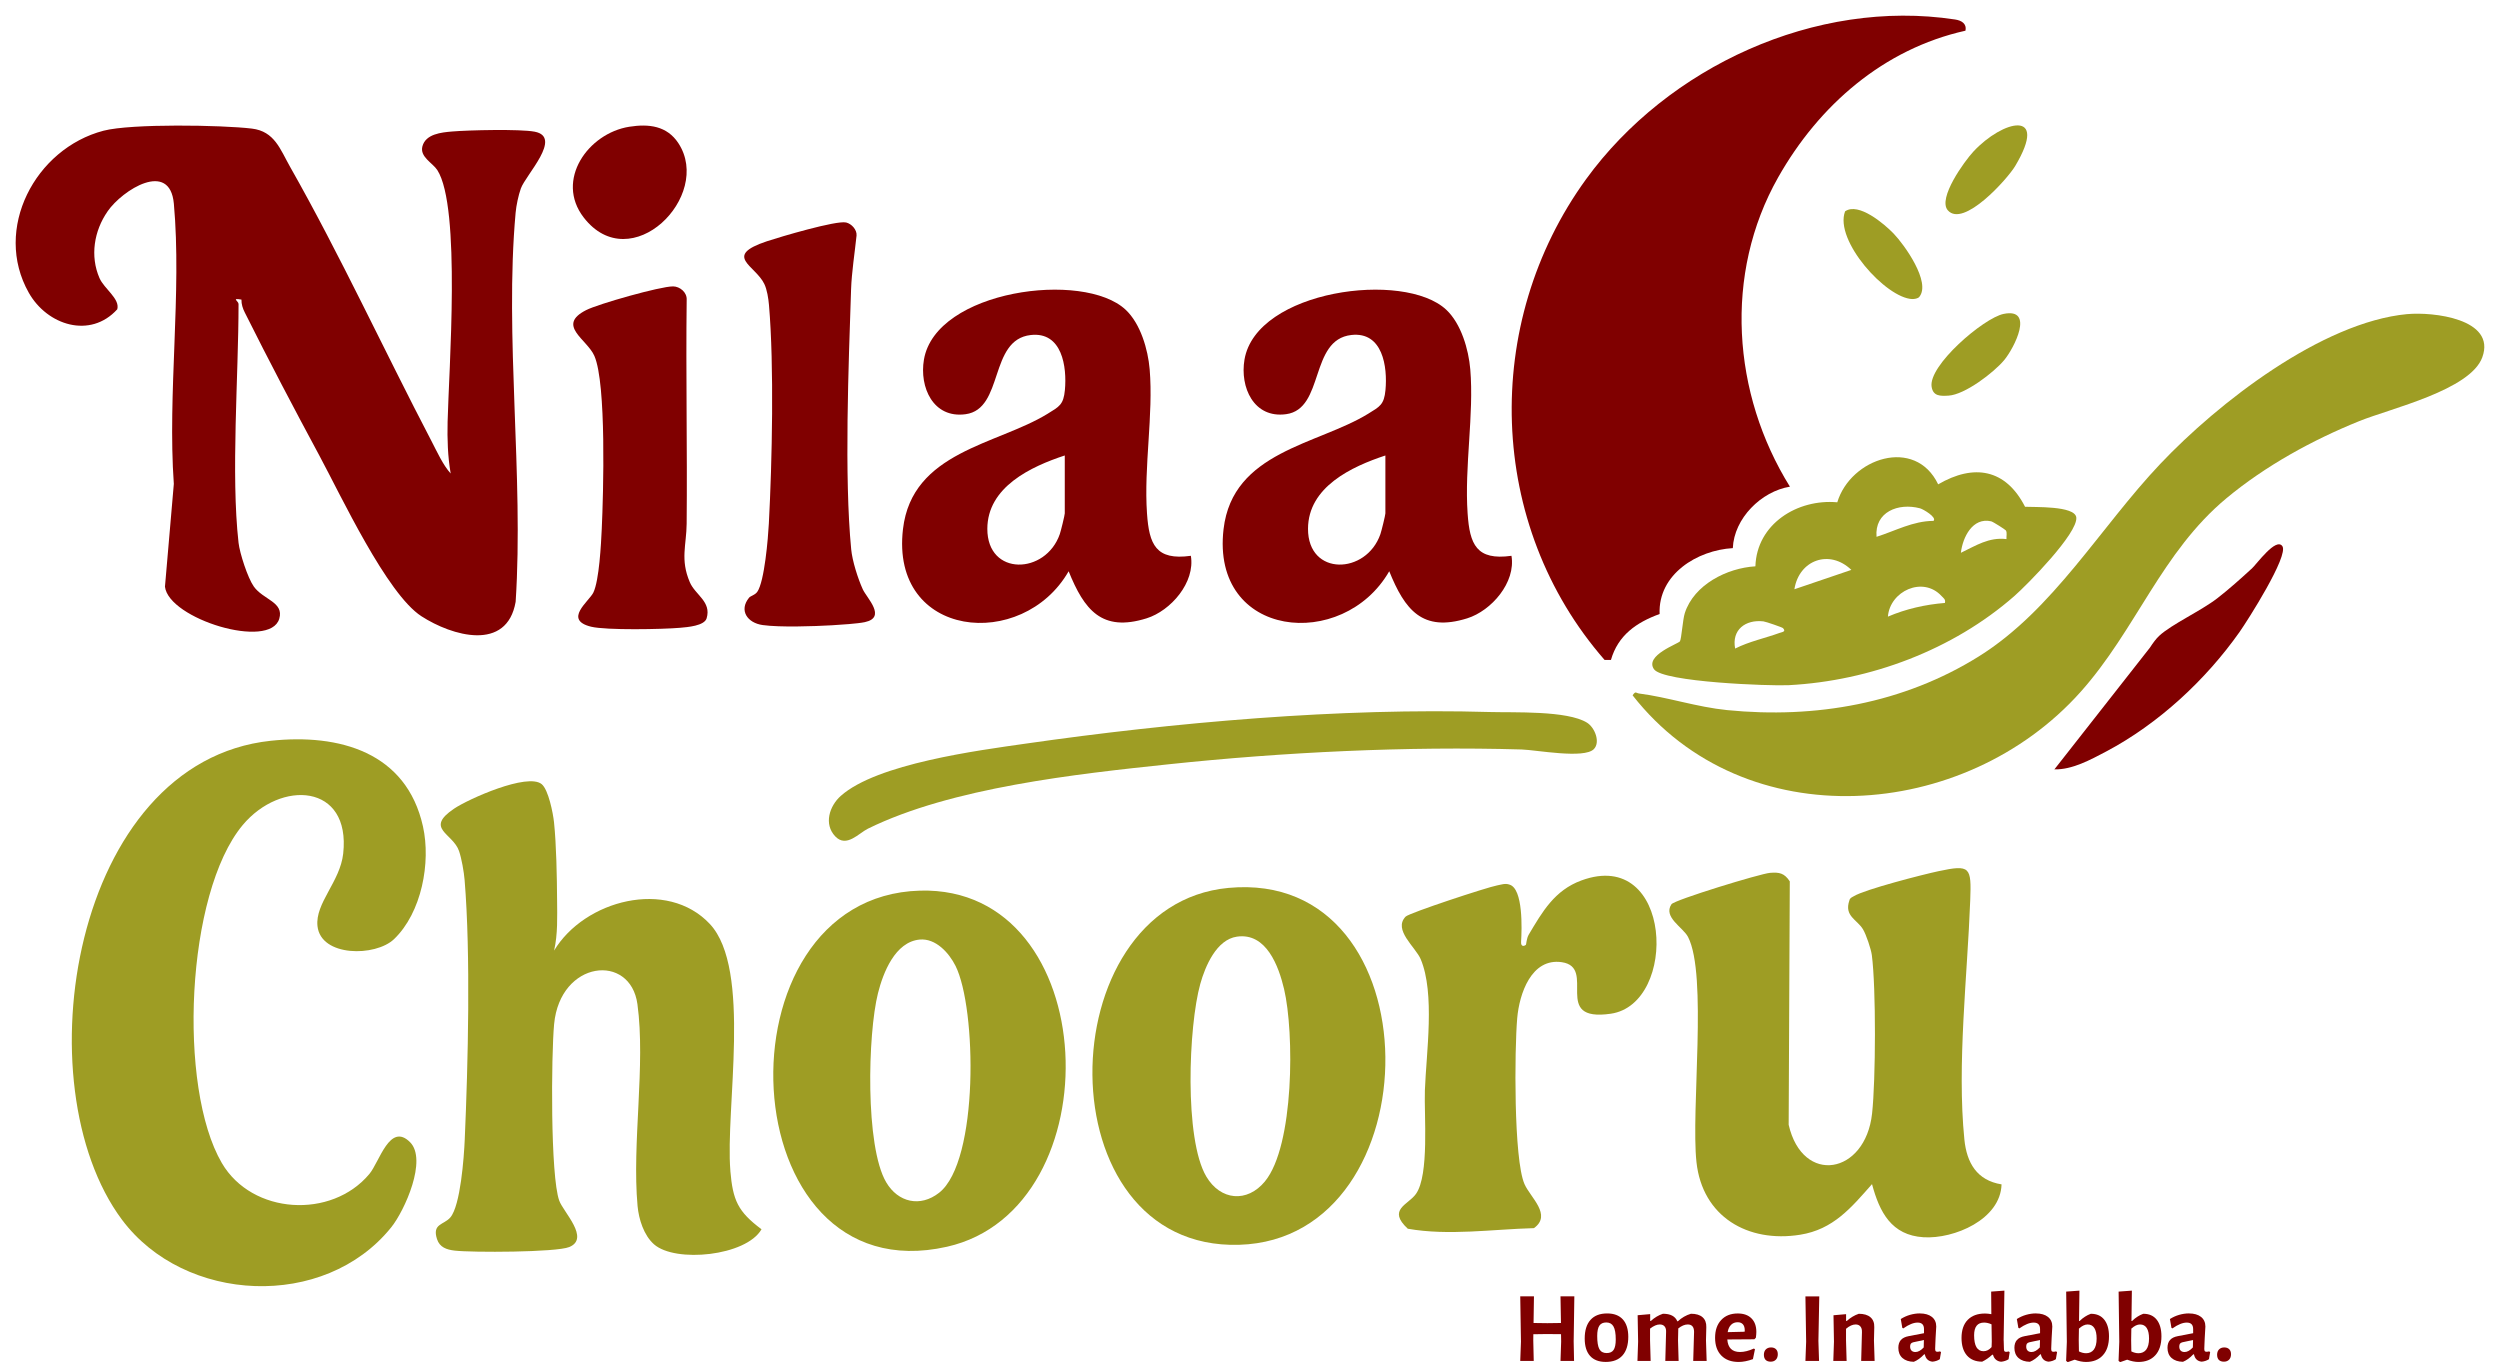 <svg xmlns="http://www.w3.org/2000/svg" xmlns:xlink="http://www.w3.org/1999/xlink" id="Layer_1" data-name="Layer 1" viewBox="0 0 798.08 434.83"><defs><style>      .cls-1 {        clip-path: url(#clippath-20);      }      .cls-2 {        clip-path: url(#clippath-11);      }      .cls-3 {        clip-path: url(#clippath-16);      }      .cls-4 {        clip-path: url(#clippath-33);      }      .cls-5 {        clip-path: url(#clippath-32);      }      .cls-6 {        fill: maroon;      }      .cls-6, .cls-7, .cls-8 {        stroke-width: 0px;      }      .cls-9 {        clip-path: url(#clippath-2);      }      .cls-10 {        clip-path: url(#clippath-13);      }      .cls-7 {        fill: #9e9d24;      }      .cls-11 {        clip-path: url(#clippath-37);      }      .cls-12 {        clip-path: url(#clippath-25);      }      .cls-13 {        clip-path: url(#clippath-15);      }      .cls-14 {        clip-path: url(#clippath-6);      }      .cls-15 {        clip-path: url(#clippath-26);      }      .cls-8 {        fill: none;      }      .cls-16 {        clip-path: url(#clippath-7);      }      .cls-17 {        clip-path: url(#clippath-21);      }      .cls-18 {        clip-path: url(#clippath-34);      }      .cls-19 {        clip-path: url(#clippath-1);      }      .cls-20 {        clip-path: url(#clippath-4);      }      .cls-21 {        clip-path: url(#clippath-38);      }      .cls-22 {        clip-path: url(#clippath-36);      }      .cls-23 {        clip-path: url(#clippath-27);      }      .cls-24 {        clip-path: url(#clippath-12);      }      .cls-25 {        clip-path: url(#clippath-24);      }      .cls-26 {        clip-path: url(#clippath-30);      }      .cls-27 {        clip-path: url(#clippath-22);      }      .cls-28 {        clip-path: url(#clippath-9);      }      .cls-29 {        clip-path: url(#clippath);      }      .cls-30 {        clip-path: url(#clippath-39);      }      .cls-31 {        clip-path: url(#clippath-19);      }      .cls-32 {        clip-path: url(#clippath-31);      }      .cls-33 {        clip-path: url(#clippath-3);      }      .cls-34 {        clip-path: url(#clippath-8);      }      .cls-35 {        clip-path: url(#clippath-29);      }      .cls-36 {        clip-path: url(#clippath-18);      }      .cls-37 {        clip-path: url(#clippath-14);      }      .cls-38 {        clip-path: url(#clippath-17);      }      .cls-39 {        clip-path: url(#clippath-5);      }      .cls-40 {        clip-path: url(#clippath-10);      }      .cls-41 {        clip-path: url(#clippath-23);      }      .cls-42 {        clip-path: url(#clippath-28);      }      .cls-43 {        clip-path: url(#clippath-35);      }    </style><clipPath id="clippath"><rect class="cls-8" x="4.72" y="39.82" width="169.33" height="163.26"></rect></clipPath><clipPath id="clippath-1"><path class="cls-8" d="M34.34,67.47c4.78-6.87,19.89-16.42,21.16-2.46,2.57,28.41-2.05,60.64-.01,89.47l-2.83,32.82c1.2,10.27,33.54,20.22,36.49,10.22,1.58-5.35-5.14-6.05-8.14-10.3-1.94-2.76-4.49-10.64-4.86-13.96-2.46-21.87,0-53.23,0-76.21,0-.95-2.43-1.97.93-1.41-.04,1.48.41,2.81,1.06,4.11,7.65,15.31,15.74,30.71,23.86,45.78,6.9,12.81,21.49,44.06,32.54,51.2,9.77,6.31,27.29,11.42,30.07-4.62,2.62-40.04-3.58-84.71-.01-124.2.21-2.33.89-5.54,1.67-7.74,1.54-4.34,13.44-16.41,4.4-18.13-4.66-.89-21.05-.51-26.35-.06-3.42.29-8.41.78-9.47,4.72-.91,3.39,3.26,5.29,4.75,7.59,7.62,11.78,3.66,64.21,3.29,80.36-.13,5.57.04,11.03.98,16.51-2.5-2.78-4.36-6.97-6.12-10.34-15.01-28.74-29.21-59.49-45.13-87.54-3.18-5.61-4.95-11.36-12.22-12.23-9.58-1.15-38.5-1.63-47.35.68-21.8,5.7-35.36,31.38-23.86,51.72,5.88,10.4,19.62,14.8,28.25,5.28.91-3.36-4.19-6.53-5.68-9.96-3.06-7.04-1.73-15.09,2.59-21.29"></path></clipPath><clipPath id="clippath-2"><rect class="cls-8" x="182.82" y="91.09" width="43.18" height="109.96"></rect></clipPath><clipPath id="clippath-3"><path class="cls-8" d="M214.82,91.43c-4.01-.02-23.82,5.59-27.69,7.56-9.62,4.89.3,9.29,2.62,14.64,3.87,8.9,2.87,43.86,2.35,55.21-.22,4.79-.82,16.49-2.68,20.32-1.37,2.83-9.7,8.72-.7,10.91,4.83,1.17,22.8.83,28.38.34,2.39-.21,7.76-.62,8.48-3.03,1.59-5.33-3.64-7.44-5.38-11.54-3.09-7.24-1.06-11.86-1-18.65.23-23.84-.28-47.69.01-71.53.12-2.3-2.14-4.23-4.39-4.24"></path></clipPath><clipPath id="clippath-4"><rect class="cls-8" x="182.82" y="39.82" width="36.43" height="36.61"></rect></clipPath><clipPath id="clippath-5"><path class="cls-8" d="M216.58,45.74c-3.65-5.59-9.45-6.26-15.68-5.28-13.16,2.08-23.76,17.04-14.57,28.96,15.02,19.46,41.26-6.83,30.25-23.68"></path></clipPath><clipPath id="clippath-6"><rect class="cls-8" x="287.44" y="92.43" width="93.42" height="106.58"></rect></clipPath><clipPath id="clippath-7"><path class="cls-8" d="M339.91,145.4v18.48c0,.57-1.26,5.69-1.59,6.63-4.5,12.96-23.15,13.53-23.13-1.7.03-13.36,13.95-19.87,24.71-23.41M341.14,182.36c4.98,12.3,10.54,19.52,24.89,15.03,7.73-2.42,15.57-11.47,14.13-19.96-11.19,1.56-13.32-3.64-14-13.51-1.04-15.06,2.07-31.53.85-46.02-.54-6.36-2.91-14.56-7.67-19.02-13.42-12.6-60.6-6.28-64.39,15.92-1.5,8.79,2.93,18.84,13.29,17.43,12.33-1.68,7.36-23.77,20.8-25.28,10.05-1.13,11.59,10.16,10.91,17.55-.44,4.72-1.81,5.3-5.54,7.6-16.13,9.91-43.25,12.01-46.15,36.8-4.11,35.07,38.2,39.08,52.88,13.47"></path></clipPath><clipPath id="clippath-8"><rect class="cls-8" x="237.47" y="70.84" width="42.36" height="129.26"></rect></clipPath><clipPath id="clippath-9"><path class="cls-8" d="M245.48,97.33c1.67,19.44,1.01,50.01-.04,69.83-.24,4.55-1.38,18.51-3.7,21.78-.74,1.04-2.14,1.28-2.62,1.87-3.3,4.05-.54,8.05,4.35,8.73,5.55.77,16.23.4,22.09.07,2.62-.15,8.27-.52,10.5-1,7.09-1.51.66-7.66-.64-10.5-1.55-3.39-3.34-9.06-3.69-12.73-2.25-23.3-.84-58.9-.04-82.98.18-5.39,1.18-11.78,1.75-17.22.15-1.87-1.62-3.75-3.32-4.15-3.12-.74-21.11,4.6-25.3,5.99-14.12,4.71-3.74,7.64-.84,13.6.89,1.82,1.32,4.66,1.5,6.72"></path></clipPath><clipPath id="clippath-10"><rect class="cls-8" x="390.32" y="92.43" width="92.71" height="106.47"></rect></clipPath><clipPath id="clippath-11"><path class="cls-8" d="M442.26,145.4v18.48c0,.57-1.26,5.69-1.59,6.63-4.49,12.96-23.14,13.53-23.11-1.7.03-13.36,13.95-19.87,24.71-23.41M443.49,182.36c4.98,12.3,10.54,19.52,24.89,15.03,7.73-2.42,15.57-11.47,14.13-19.96-11.19,1.56-13.33-3.64-14-13.51-1.04-15.06,2.07-31.53.85-46.02-.54-6.36-2.91-14.56-7.67-19.02-13.43-12.6-60.62-6.28-64.41,15.91-1.5,8.79,2.93,18.84,13.28,17.43,12.35-1.67,7.38-23.76,20.82-25.28,10.05-1.13,11.59,10.16,10.91,17.55-.44,4.72-1.81,5.3-5.54,7.6-16.13,9.91-43.25,12.01-46.15,36.81-4.1,35.07,38.2,39.08,52.88,13.47"></path></clipPath><clipPath id="clippath-12"><rect class="cls-8" x="264.01" y="226.76" width="246.39" height="41.67"></rect></clipPath><clipPath id="clippath-13"><path class="cls-8" d="M277.07,264.54c26.67-13.13,66.64-17.46,96.13-20.57,36.47-3.85,75.88-5.79,112.57-4.71,4.63.14,19.93,3.06,23.04-.12,2.15-2.2.32-6.86-2.17-8.43-6.29-3.94-23.49-3.19-31.09-3.41-47.53-1.4-100.77,3.3-148.04,10.08-15.3,2.19-47.56,6.4-59.12,16.71-3.6,3.21-5.49,9.01-1.73,12.93,3.55,3.7,7.47-1.03,10.41-2.48"></path></clipPath><clipPath id="clippath-14"><rect class="cls-8" x="22.92" y="235.75" width="113.08" height="175.34"></rect></clipPath><clipPath id="clippath-15"><path class="cls-8" d="M101.35,295.63c1.06,9.88,18.53,9.84,24.45,4.16,8.79-8.43,11.8-24.42,9.22-35.99-5.28-23.7-26.72-29.65-48.59-27.32-63.41,6.76-79.52,109.92-47.5,152.88,19.98,26.8,64.65,28.9,85.94,2.47,4.33-5.37,11.63-21.64,6.02-27.22-6.46-6.43-9.73,6.27-12.97,10.15-12.05,14.46-37.44,13.03-47.1-3.48-14.12-24.13-11.5-86.1,6.64-107.87,12.14-14.57,34.58-13.35,32.1,9.09-1,9.02-8.99,15.81-8.21,23.13"></path></clipPath><clipPath id="clippath-16"><rect class="cls-8" x="138.8" y="248.73" width="104.89" height="152.84"></rect></clipPath><clipPath id="clippath-17"><path class="cls-8" d="M233.16,373.76c-1.67-19.79,6.95-64.38-6.56-78.8-13.67-14.59-40.04-7.59-49.71,8.49,1.2-5.3.99-10.72.95-16.15-.05-7.43-.23-17.59-.98-24.8-.3-2.9-1.79-10.41-3.93-12.17-4.5-3.71-23.39,4.72-28,7.84-9.45,6.4-.38,7.79,1.6,13.48.83,2.4,1.58,6.7,1.79,9.27,1.96,23.78,1.1,58.66.04,82.9-.24,5.6-1.36,21.06-4.6,24.83-2.08,2.42-5.86,1.93-4.25,6.92.85,2.63,3.08,3.36,5.59,3.66,5.52.65,32.49.58,36.64-1.14,6.68-2.77-1.89-11.14-3.21-14.8-2.86-7.93-2.56-46.43-1.64-56.34,1.91-20.4,24.36-22.82,26.6-6.38,2.65,19.46-1.78,44.34.04,64.4.39,4.25,2,9.38,5.25,12.25,6.82,6.02,29.43,3.75,34.32-4.8-7.57-5.65-9.15-9.26-9.95-18.65"></path></clipPath><clipPath id="clippath-18"><rect class="cls-8" x="532.37" y="276.7" width="106.89" height="118.39"></rect></clipPath><clipPath id="clippath-19"><path class="cls-8" d="M627.09,363.73c-2.4-23.85.98-52.37,1.87-76.36.39-10.64.06-11.43-10.17-9.25-4.97,1.06-23.51,5.82-27,7.98-.6.37-1.25.54-1.41,1.36-1.73,5.01,2.47,6.07,4.35,9.21,1,1.66,2.57,6.3,2.82,8.23,1.37,10.49,1.25,39.87.08,50.56-2.12,19.51-22.18,23.01-26.63,3.6l.36-77.7c-1.73-2.62-3.31-2.96-6.3-2.72-3.11.25-30.55,8.65-31.47,10.02-2.77,4.12,3.69,7.35,5.29,10.45,6.26,12.15.89,55.21,2.69,71.88,1.89,17.43,16.39,25.84,33.08,23.18,10.62-1.69,16.31-8.63,22.96-16.16,2.41,8.99,6.22,16.32,16.44,16.96,9.76.61,24.59-5.68,24.91-16.88-7.86-1.27-11.12-6.84-11.87-14.37"></path></clipPath><clipPath id="clippath-20"><rect class="cls-8" x="246.68" y="283.7" width="93.9" height="115.88"></rect></clipPath><clipPath id="clippath-21"><path class="cls-8" d="M299.79,380.77c-6.03,4.73-13.11,3.07-16.89-3.35-6.75-11.46-5.89-47.36-2.62-60.36,1.64-6.52,5.45-16.38,13.3-17.12,5.13-.48,9.37,4.24,11.45,8.39,6.75,13.44,7.52,62.42-5.23,72.43M293.67,284.32c-66.3,1.87-61.07,129.41,8.64,113.68,53.58-12.09,50.02-115.33-8.64-113.68"></path></clipPath><clipPath id="clippath-22"><rect class="cls-8" x="348.57" y="283.09" width="93.9" height="114.48"></rect></clipPath><clipPath id="clippath-23"><path class="cls-8" d="M403.84,377.11c-5.72,6.96-14.23,6.14-18.76-1.54-7.07-11.98-5.67-48.01-1.91-61.48,1.58-5.65,5.16-14.13,11.68-15.08,9.43-1.38,13.36,9.48,15.07,16.73,3.28,13.9,3.25,49.99-6.09,61.37M392.13,283.45c-57.77,5.44-59.09,115.77,3.45,113.93,62.51-1.84,63.1-120.2-3.45-113.93"></path></clipPath><clipPath id="clippath-24"><rect class="cls-8" x="446.46" y="279.09" width="82.88" height="114.48"></rect></clipPath><clipPath id="clippath-25"><path class="cls-8" d="M504.82,281.07c-8.57,3.16-12.44,9.97-16.8,17.3-.7,1.18-.78,3.1-.89,3.22-.37.39-1.66.87-1.55-.91.25-4.1.7-16.98-3.7-18.28-1.39-.51-2.65.02-3.99.26-3.05.56-28.06,8.78-29.18,9.96-4.05,4.24,3.18,9.71,4.82,13.58,4.63,10.97,1.77,29.98,1.34,41.85-.28,7.92,1.44,26.97-2.84,33.07-2.48,3.53-9.26,4.96-2.62,11.13,13.08,2.3,26.91.17,40.27-.19,5.85-4.21-1.13-9.76-3.01-14.05-3.49-7.96-3.2-42.96-2.33-52.97.67-7.77,4.51-19.3,14.23-17.88,11.39,1.68-3.55,19.24,15.65,16.45,21.66-3.16,19.76-53.29-9.4-42.54"></path></clipPath><clipPath id="clippath-26"><rect class="cls-8" x="482.43" y="4.99" width="145.58" height="205.78"></rect></clipPath><clipPath id="clippath-27"><path class="cls-8" d="M514.26,210.69c2.26-7.9,8.13-11.98,15.54-14.68-.52-12.73,12.09-20.39,23.37-21.03.4-9.5,9.05-18.11,18.23-19.62-18.44-29.64-21.18-67.93-3.76-98.73,12.99-22.98,33.62-40.99,59.79-46.83.48-2.29-1.31-3.28-3.32-3.58-44.5-6.76-91.76,15.16-117.78,50.98-33.42,46.01-31.68,110.44,5.91,153.48h2.02Z"></path></clipPath><clipPath id="clippath-28"><rect class="cls-8" x="520.39" y="99.9" width="272.7" height="154.83"></rect></clipPath><clipPath id="clippath-29"><path class="cls-8" d="M768.46,100.27c-27.31,2.59-60.44,28.4-78.82,47.81-19.15,20.21-34.12,46.59-57.91,61.45-24.1,15.05-52.18,19.96-80.35,17.16-9.69-.97-19.02-4.14-28.19-5.31-.91-.12-1.01-.91-2.01.59,35.8,45.75,106.06,40.28,143-1.08,17.7-19.81,25.86-44.62,46.59-61.85,12.46-10.35,27.38-18.53,42.36-24.6,10.01-4.05,35.48-9.89,39.3-20.38,4.5-12.35-15.88-14.55-23.98-13.78"></path></clipPath><clipPath id="clippath-30"><rect class="cls-8" x="527.38" y="145.84" width="135.85" height="73.25"></rect></clipPath><clipPath id="clippath-31"><path class="cls-8" d="M640.54,172.1c-5.62-.69-9.83,2.11-14.56,4.37.55-4.92,3.72-11.4,9.66-10.05.62.14,4.59,2.69,4.72,2.93.43.79.09,1.86.17,2.75M620.86,192.48c-6.27.52-12.4,1.89-18.18,4.37.63-8.14,11.16-13.06,17.13-6.57.66.72,1.34,1.03,1.07,2.2M612.9,162.26c1.04.27,5.51,2.9,4.34,4.02-6.57.04-12.13,3.17-18.19,5.09-.66-7.97,6.96-10.92,13.84-9.11M572.83,188.11c1.47-9.37,11.23-12.88,18.18-6.18l-18.18,6.18ZM568.18,202.02c-4.69,1.71-9.73,2.73-14.27,5.02-1.15-5.99,3.29-9.32,9.01-8.68.77.08,6.04,1.91,6.26,2.15,1.09,1.16-.24,1.24-1.01,1.52M618.72,154.61c-7.34-15.31-27.95-8.35-32.2,5.74-12.73-1.15-25.72,6.91-26.14,20.44-9.06.53-19.61,5.85-22.54,14.94-.66,2.04-1.06,8.23-1.55,9-.51.79-11.37,4.5-8.28,8.91,2.9,4.13,37.07,5.4,43.01,5.09,26.01-1.37,52.39-11.26,72-28.43,4.16-3.64,20.35-20.08,19.8-25.11-.42-3.79-13.53-3.24-16.36-3.41-6.19-12.12-16.35-13.8-27.74-7.16"></path></clipPath><clipPath id="clippath-32"><rect class="cls-8" x="655.24" y="173.76" width="73.92" height="71.98"></rect></clipPath><clipPath id="clippath-33"><path class="cls-8" d="M718.78,181.55c-3.36,3.1-7.36,6.67-10.96,9.45-5.15,3.99-14.67,8.35-18.56,12-.95.89-1.92,2.18-2.92,3.73l-30.51,38.88c5.68.14,11.55-3.08,16.5-5.69,16.68-8.82,31.78-22.81,42.61-38.17,2.48-3.52,15.83-24.42,13.65-27.42-2.05-2.83-8.14,5.7-9.79,7.23"></path></clipPath><clipPath id="clippath-34"><rect class="cls-8" x="616.28" y="99.9" width="28.97" height="26.97"></rect></clipPath><clipPath id="clippath-35"><path class="cls-8" d="M622.01,126.3c5.21-.29,14.43-7.32,17.79-11.34,3.19-3.83,9.81-16.79-.18-14.75-6.4,1.31-24.14,16.52-22.98,23.31.51,3.01,2.8,2.92,5.37,2.78"></path></clipPath><clipPath id="clippath-36"><rect class="cls-8" x="588.31" y="65.93" width="25.97" height="29.97"></rect></clipPath><clipPath id="clippath-37"><path class="cls-8" d="M610.46,95.46c.69.02,1.8-.15,2.23-.67,3.84-4.68-4.75-16.66-8.17-20.21-2.98-3.1-11.24-10.12-15.51-7.11-3.53,9.27,13.04,27.7,21.45,28"></path></clipPath><clipPath id="clippath-38"><rect class="cls-8" x="620.28" y="39.96" width="26.97" height="28.47"></rect></clipPath><clipPath id="clippath-39"><path class="cls-8" d="M621.8,67.13c4.97,5.73,19.06-10.01,21.52-14.14,10.91-18.32-3.96-14.69-13.34-4.61-2.84,3.05-11.48,14.94-8.18,18.75"></path></clipPath></defs><g class="cls-29"><g class="cls-19"><path class="cls-6" d="M0,35.09h230.72v172.71H0V35.09Z"></path></g></g><g class="cls-9"><g class="cls-33"><path class="cls-6" d="M0,35.09h230.72v172.71H0V35.09Z"></path></g></g><g class="cls-20"><g class="cls-39"><path class="cls-6" d="M0,35.09h230.72v172.71H0V35.09Z"></path></g></g><g class="cls-14"><g class="cls-16"><path class="cls-6" d="M232.58,65.95h152.62v139.04h-152.62V65.95Z"></path></g></g><g class="cls-34"><g class="cls-28"><path class="cls-6" d="M232.58,65.95h152.62v139.04h-152.62V65.95Z"></path></g></g><g class="cls-40"><g class="cls-2"><path class="cls-6" d="M390.32,92.47h92.35v106.42h-92.35v-106.42Z"></path></g></g><g class="cls-24"><g class="cls-10"><path class="cls-7" d="M17.93,0h780.16v415.56H17.93V0Z"></path></g></g><g class="cls-37"><g class="cls-13"><path class="cls-7" d="M17.93,0h780.16v415.56H17.93V0Z"></path></g></g><g class="cls-3"><g class="cls-38"><path class="cls-7" d="M17.93,0h780.16v415.56H17.93V0Z"></path></g></g><g class="cls-36"><g class="cls-31"><path class="cls-7" d="M17.93,0h780.16v415.56H17.93V0Z"></path></g></g><g class="cls-1"><g class="cls-17"><path class="cls-7" d="M17.93,0h780.16v415.56H17.93V0Z"></path></g></g><g class="cls-27"><g class="cls-41"><path class="cls-7" d="M17.93,0h780.16v415.56H17.93V0Z"></path></g></g><g class="cls-25"><g class="cls-12"><path class="cls-7" d="M17.93,0h780.16v415.56H17.93V0Z"></path></g></g><g class="cls-15"><g class="cls-23"><path class="cls-6" d="M17.93,0h780.16v415.56H17.93V0Z"></path></g></g><g class="cls-42"><g class="cls-35"><path class="cls-7" d="M17.93,0h780.16v415.56H17.93V0Z"></path></g></g><g class="cls-26"><g class="cls-32"><path class="cls-7" d="M17.93,0h780.16v415.56H17.93V0Z"></path></g></g><g class="cls-5"><g class="cls-4"><path class="cls-6" d="M17.93,0h780.16v415.56H17.93V0Z"></path></g></g><g class="cls-18"><g class="cls-43"><path class="cls-7" d="M17.93,0h780.16v415.56H17.93V0Z"></path></g></g><g class="cls-22"><g class="cls-11"><path class="cls-7" d="M17.93,0h780.16v415.56H17.93V0Z"></path></g></g><g class="cls-21"><g class="cls-30"><path class="cls-7" d="M17.93,0h780.16v415.56H17.93V0Z"></path></g></g><path class="cls-6" d="M502.36,427.94l.13,6.52h-4.33l.21-6.15-.04-2.4-4.65-.04-4.19.06-.02,2,.15,6.52h-4.31l.23-6.15-.23-14.46h4.38l-.13,8.5,4.42.06,4.33-.06-.15-8.5h4.42l-.21,14.08Z"></path><path class="cls-6" d="M513.07,419.29c2.18,0,3.84.64,5,1.92,1.15,1.28,1.73,3.13,1.73,5.54,0,2.6-.62,4.58-1.85,5.96-1.24,1.38-3.02,2.06-5.35,2.06-2.18,0-3.85-.64-5-1.92-1.14-1.28-1.71-3.13-1.71-5.54,0-2.59.61-4.58,1.85-5.96,1.23-1.38,3.01-2.06,5.33-2.06ZM512.78,422.17c-1.02,0-1.75.34-2.21,1.02-.46.68-.69,1.79-.69,3.31,0,1.96.23,3.35.69,4.19.47.83,1.24,1.25,2.31,1.25s1.77-.33,2.23-1c.46-.68.69-1.79.69-3.33,0-1.93-.24-3.32-.73-4.17-.47-.84-1.24-1.27-2.29-1.27Z"></path><path class="cls-6" d="M540.53,434.46l.27-9.27c0-1.58-.68-2.38-2.02-2.38-.96,0-1.97.43-3.02,1.27l-.08,3.85.19,6.52h-4.25l.25-9.27c.03-.78-.14-1.36-.5-1.77-.35-.4-.85-.6-1.52-.6-.93,0-1.97.45-3.1,1.33v3.75l.19,6.56h-4.21l.21-6.15-.15-8.44,4-.35v2.17h.23c1.17-1.07,2.45-1.83,3.85-2.29,2.39,0,3.92.8,4.58,2.4h.19c1.22-1.14,2.61-1.94,4.17-2.4,1.63,0,2.85.37,3.69,1.1.84.74,1.25,1.79,1.21,3.17l-.1,4.27.21,6.52h-4.27Z"></path><path class="cls-6" d="M560.06,427.54l-8.65.06c.19,2.67,1.55,4,4.06,4,1.32,0,2.79-.36,4.42-1.1l.35.21-.65,3.17c-1.63.59-3.15.9-4.56.9-2.35,0-4.19-.68-5.52-2.04-1.33-1.36-2-3.25-2-5.67s.65-4.28,1.94-5.67c1.3-1.4,3.07-2.1,5.29-2.1,1.89,0,3.34.52,4.38,1.56,1.04,1.03,1.56,2.47,1.56,4.33,0,.49-.05,1.1-.15,1.85l-.48.5ZM556.98,424.71c0-.86-.2-1.51-.58-1.94-.38-.44-.94-.67-1.69-.67-.83,0-1.53.27-2.08.81-.56.54-.93,1.33-1.1,2.35l5.4-.13.06-.44Z"></path><path class="cls-6" d="M565.43,430.15c.65,0,1.17.2,1.54.58.38.38.56.91.56,1.58,0,.72-.2,1.3-.6,1.73-.41.43-.96.65-1.67.65s-1.25-.2-1.63-.58c-.36-.39-.54-.93-.54-1.63s.2-1.27.6-1.69c.42-.43.99-.65,1.73-.65Z"></path><path class="cls-6" d="M580.49,427.94l.21,6.52h-4.35l.23-6.15-.23-14.46h4.42l-.27,14.08Z"></path><path class="cls-6" d="M594.39,425.19c.03-.75-.14-1.33-.5-1.75-.35-.42-.85-.63-1.52-.63-.96,0-1.98.46-3.06,1.38v3.71l.19,6.56h-4.25l.21-6.15-.15-8.44,4.02-.35v2.17h.23c1.18-1.07,2.46-1.83,3.83-2.29,1.63,0,2.86.37,3.71,1.1.86.74,1.27,1.79,1.23,3.17l-.1,4.27.21,6.52h-4.29l.25-9.27Z"></path><path class="cls-6" d="M612.86,419.29c1.64,0,2.92.37,3.85,1.1.93.74,1.4,1.77,1.4,3.08,0,.39-.07,1.6-.21,3.65-.02.6-.04,1.22-.08,1.85-.04.63-.06,1.16-.06,1.6,0,.36.05.61.15.75.11.14.3.21.58.21.21,0,.48-.04.83-.13l.31.25-.38,2.25c-.68.45-1.46.71-2.33.79-.64-.06-1.18-.28-1.6-.67-.43-.4-.72-.96-.85-1.67h-.23c-1.07,1.14-2.17,1.93-3.29,2.38-1.54-.03-2.75-.43-3.63-1.21-.88-.79-1.31-1.88-1.31-3.25,0-1.05.27-1.89.81-2.5.54-.61,1.36-1.02,2.48-1.23l4.9-.94v-1.31c0-1.39-.68-2.08-2.04-2.08-.67,0-1.37.16-2.1.46-.74.29-1.56.76-2.48,1.4l-.31-.19-.48-2.81c.92-.58,1.9-1.03,2.94-1.33,1.05-.3,2.1-.46,3.15-.46ZM610.77,428.5c-.35.08-.6.23-.77.44-.16.21-.23.52-.23.92,0,.56.15.99.44,1.29.3.31.73.46,1.27.46.83,0,1.71-.48,2.63-1.46l.06-2.38-3.4.73Z"></path><path class="cls-6" d="M639.64,427.9l.08,2.69c0,.36.05.61.15.75.09.14.28.21.54.21.22,0,.51-.04.85-.13l.29.25-.35,2.25c-.72.45-1.52.71-2.38.79-.66-.06-1.21-.28-1.67-.67-.45-.39-.75-.91-.92-1.56h-.25c-1.06.96-2.13,1.7-3.21,2.21-2.1,0-3.72-.67-4.88-2-1.14-1.33-1.71-3.19-1.71-5.56,0-2.51.66-4.44,1.98-5.79,1.32-1.34,3.15-2.02,5.5-2.02.63,0,1.3.07,2.04.21l-.06-7.21,4.23-.31-.25,15.9ZM633.39,422.21c-2.13,0-3.19,1.35-3.19,4.06,0,1.68.25,2.95.75,3.81.51.85,1.26,1.27,2.25,1.27s1.8-.44,2.58-1.31l.06-1.75-.08-5.52c-.83-.38-1.63-.56-2.38-.56Z"></path><path class="cls-6" d="M649.91,419.29c1.64,0,2.92.37,3.85,1.1.93.74,1.4,1.77,1.4,3.08,0,.39-.07,1.6-.21,3.65-.02.6-.04,1.22-.08,1.85-.04.63-.06,1.16-.06,1.6,0,.36.05.61.15.75.11.14.3.21.58.21.21,0,.48-.04.83-.13l.31.25-.38,2.25c-.68.45-1.46.71-2.33.79-.64-.06-1.18-.28-1.6-.67-.43-.4-.72-.96-.85-1.67h-.23c-1.07,1.14-2.17,1.93-3.29,2.38-1.54-.03-2.75-.43-3.63-1.21-.88-.79-1.31-1.88-1.31-3.25,0-1.05.27-1.89.81-2.5.54-.61,1.36-1.02,2.48-1.23l4.9-.94v-1.31c0-1.39-.68-2.08-2.04-2.08-.67,0-1.37.16-2.1.46-.74.29-1.56.76-2.48,1.4l-.31-.19-.48-2.81c.92-.58,1.9-1.03,2.94-1.33,1.05-.3,2.1-.46,3.15-.46ZM647.83,428.5c-.35.08-.6.23-.77.44-.16.21-.23.52-.23.92,0,.56.15.99.44,1.29.3.31.73.46,1.27.46.83,0,1.71-.48,2.63-1.46l.06-2.38-3.4.73Z"></path><path class="cls-6" d="M667.47,419.4c1.88,0,3.3.64,4.29,1.9,1,1.27,1.5,3.03,1.5,5.29,0,2.63-.66,4.65-1.96,6.06-1.29,1.42-3.09,2.13-5.4,2.13-1.08,0-2.28-.24-3.58-.73l-2.25.79-.5-.42.23-6.06-.21-16.04,4.23-.31-.13,9.69h.19c.59-.57,1.17-1.03,1.73-1.38.55-.36,1.17-.67,1.85-.92ZM665.91,432c1.07,0,1.9-.38,2.5-1.15.59-.78.9-1.96.9-3.54,0-1.47-.24-2.59-.73-3.35-.47-.76-1.19-1.15-2.15-1.15-.88,0-1.8.45-2.77,1.33l-.06,3.67.06,3.6c.79.39,1.54.58,2.25.58Z"></path><path class="cls-6" d="M684.21,419.4c1.88,0,3.3.64,4.29,1.9,1,1.27,1.5,3.03,1.5,5.29,0,2.63-.66,4.65-1.96,6.06-1.29,1.42-3.09,2.13-5.4,2.13-1.08,0-2.28-.24-3.58-.73l-2.25.79-.5-.42.23-6.06-.21-16.04,4.23-.31-.13,9.69h.19c.59-.57,1.17-1.03,1.73-1.38.55-.36,1.17-.67,1.85-.92ZM682.64,432c1.07,0,1.9-.38,2.5-1.15.59-.78.9-1.96.9-3.54,0-1.47-.24-2.59-.73-3.35-.47-.76-1.19-1.15-2.15-1.15-.88,0-1.8.45-2.77,1.33l-.06,3.67.06,3.6c.79.39,1.54.58,2.25.58Z"></path><path class="cls-6" d="M698.78,419.29c1.64,0,2.92.37,3.85,1.1.93.74,1.4,1.77,1.4,3.08,0,.39-.07,1.6-.21,3.65-.02.6-.04,1.22-.08,1.85-.04.63-.06,1.16-.06,1.6,0,.36.05.61.15.75.11.14.3.21.58.21.21,0,.48-.04.83-.13l.31.25-.38,2.25c-.68.45-1.46.71-2.33.79-.64-.06-1.18-.28-1.6-.67-.43-.4-.72-.96-.85-1.67h-.23c-1.07,1.14-2.17,1.93-3.29,2.38-1.54-.03-2.75-.43-3.63-1.21-.88-.79-1.31-1.88-1.31-3.25,0-1.05.27-1.89.81-2.5.54-.61,1.36-1.02,2.48-1.23l4.9-.94v-1.31c0-1.39-.68-2.08-2.04-2.08-.67,0-1.37.16-2.1.46-.74.29-1.56.76-2.48,1.4l-.31-.19-.48-2.81c.92-.58,1.9-1.03,2.94-1.33,1.05-.3,2.1-.46,3.15-.46ZM696.69,428.5c-.35.08-.6.23-.77.44-.16.21-.23.52-.23.92,0,.56.15.99.44,1.29.3.31.73.46,1.27.46.83,0,1.71-.48,2.63-1.46l.06-2.38-3.4.73Z"></path><path class="cls-6" d="M710.11,430.15c.65,0,1.17.2,1.54.58.38.38.56.91.56,1.58,0,.72-.2,1.3-.6,1.73-.41.43-.96.65-1.67.65s-1.25-.2-1.63-.58c-.36-.39-.54-.93-.54-1.63s.2-1.27.6-1.69c.42-.43.99-.65,1.73-.65Z"></path></svg>